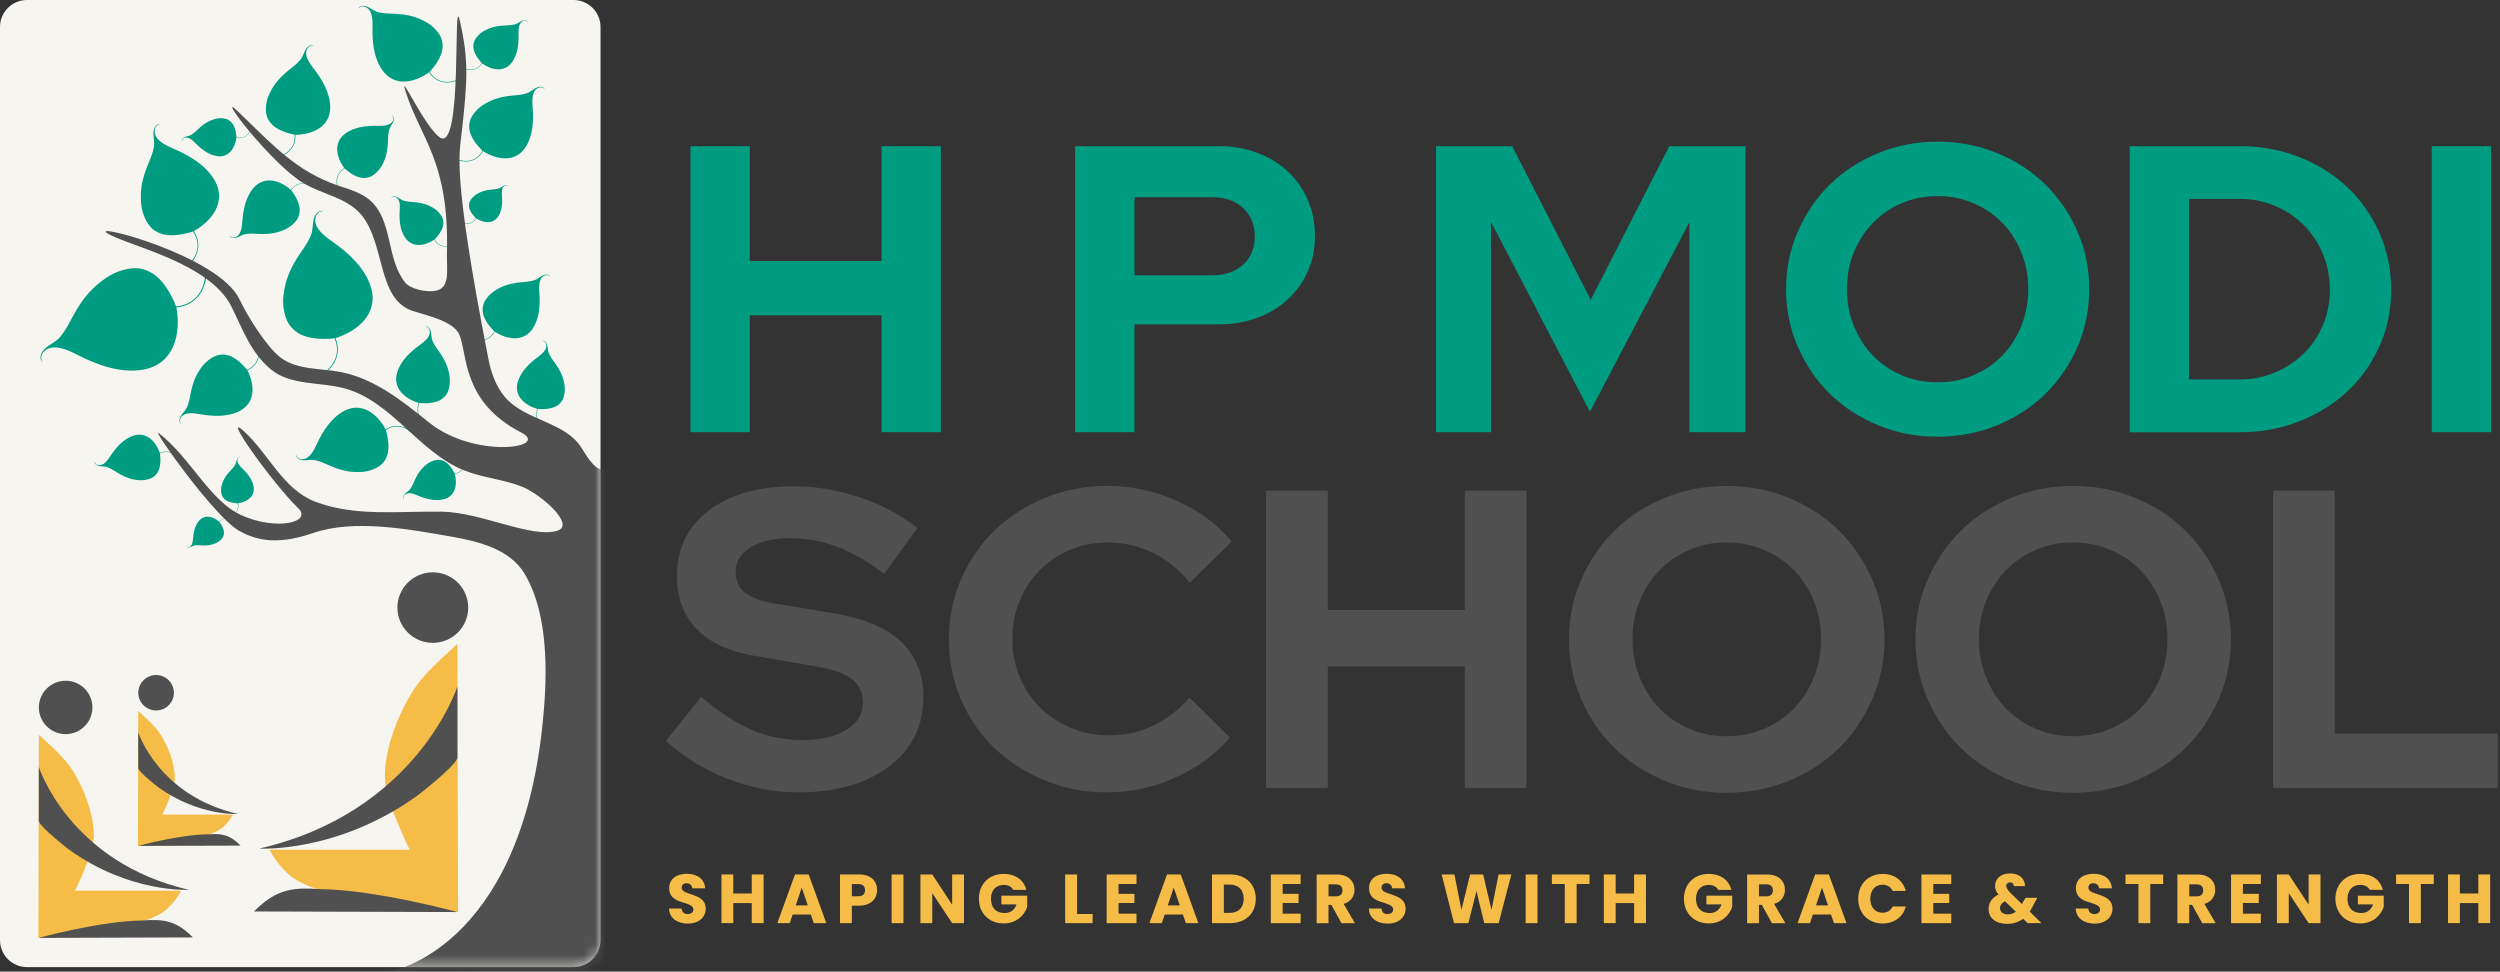 <?xml version="1.0" encoding="UTF-8"?>
<svg xmlns="http://www.w3.org/2000/svg" width="229" height="89" viewBox="0 0 229 89" fill="none">
  <rect x="0" y="0" width="229" height="89" fill="#333333" stroke="none"/>
  <g clip-path="url(#clip0_3_12)">
    <path d="M52.533 0H2.474C1.108 0 0 1.106 0 2.471V86.116C0 87.481 1.108 88.587 2.474 88.587H52.533C53.9 88.587 55.008 87.481 55.008 86.116V2.471C55.008 1.106 53.9 0 52.533 0Z" fill="#F7F5F0"></path>
    <mask id="mask0_3_12" style="mask-type:luminance" maskUnits="userSpaceOnUse" x="0" y="0" width="56" height="89">
      <path d="M52.77 88.587H2.466C1.149 88.587 0.08 87.52 0.08 86.205L0.08 2.264C0.08 1.033 1.081 0.038 2.31 0.038H52.795C54.041 0.038 55.05 1.046 55.05 2.289L55.05 86.31C55.05 87.567 54.028 88.587 52.77 88.587Z" fill="white"></path>
    </mask>
    <g mask="url(#mask0_3_12)">
      <path d="M39.646 58.885C41.437 58.885 42.889 57.439 42.889 55.656C42.889 53.872 41.437 52.426 39.646 52.426C37.855 52.426 36.403 53.872 36.403 55.656C36.403 57.439 37.855 58.885 39.646 58.885Z" fill="#505050"></path>
      <path d="M41.901 58.995L41.956 83.544L24.618 83.03C24.618 83.03 24.124 82.575 25.635 81.925C27.147 81.276 29.309 81.496 29.309 81.496C29.309 81.496 27.878 81.179 26.716 80.311C25.42 79.341 24.689 77.836 24.689 77.836H37.526C37.526 77.836 35.33 73.422 35.259 71.377C35.157 68.548 36.648 64.927 38.176 62.764C39.203 61.309 41.905 58.995 41.905 58.995H41.901Z" fill="#F5BC47"></path>
      <path d="M41.901 83.544C41.901 83.544 34.444 81.5 29.309 81.445C29.309 81.445 27.628 81.297 26.662 81.5C25.695 81.698 24.715 82.039 23.258 83.49L41.901 83.544Z" fill="#505050"></path>
      <path d="M41.901 62.873C41.901 62.873 38.227 74.396 23.744 77.731C23.744 77.731 30.876 78.161 38.223 72.886C38.223 72.886 41.626 70.272 41.897 69.442V62.873H41.901Z" fill="#505050"></path>
      <path d="M6.013 67.245C7.368 67.245 8.466 66.151 8.466 64.8C8.466 63.45 7.368 62.355 6.013 62.355C4.658 62.355 3.56 63.45 3.56 64.8C3.56 66.151 4.658 67.245 6.013 67.245Z" fill="#505050"></path>
      <path d="M3.56 67.326L3.517 85.906L17.401 85.699C17.401 85.699 17.013 85.172 15.869 84.683C14.724 84.194 13.086 84.358 13.086 84.358C13.086 84.358 14.167 84.118 15.049 83.46C16.029 82.727 16.586 81.584 16.586 81.584H6.87C6.87 81.584 8.534 78.245 8.589 76.694C8.665 74.552 7.537 71.811 6.38 70.175C5.603 69.075 3.56 67.321 3.56 67.321V67.326Z" fill="#F5BC47"></path>
      <path d="M3.56 85.905C3.56 85.905 9.205 84.358 13.09 84.316C13.09 84.316 14.361 84.206 15.096 84.358C15.831 84.51 16.57 84.767 17.672 85.868L3.564 85.91L3.56 85.905Z" fill="#505050"></path>
      <path d="M3.56 70.26C3.56 70.26 6.342 78.978 17.3 81.504C17.3 81.504 11.903 81.829 6.338 77.836C6.338 77.836 3.762 75.859 3.555 75.226V70.256L3.56 70.26Z" fill="#505050"></path>
      <path d="M14.298 65.078C15.198 65.078 15.928 64.352 15.928 63.455C15.928 62.559 15.198 61.832 14.298 61.832C13.398 61.832 12.668 62.559 12.668 63.455C12.668 64.352 13.398 65.078 14.298 65.078Z" fill="#505050"></path>
      <path d="M12.664 65.133L12.638 77.482L21.831 77.393C21.831 77.393 21.607 76.997 20.847 76.672C20.087 76.348 18.997 76.457 18.997 76.457C18.997 76.457 19.715 76.297 20.302 75.863C20.953 75.374 21.324 74.619 21.324 74.619H14.868C14.868 74.619 15.974 72.397 16.008 71.369C16.059 69.944 15.307 68.122 14.539 67.035C14.023 66.305 12.664 65.137 12.664 65.137V65.133Z" fill="#F5BC47"></path>
      <path d="M12.663 77.482C12.663 77.482 16.413 76.453 18.997 76.428C18.997 76.428 19.842 76.356 20.327 76.453C20.813 76.55 21.307 76.723 22.038 77.457L12.663 77.482Z" fill="#505050"></path>
      <path d="M12.663 67.085C12.663 67.085 14.513 72.878 21.797 74.56C21.797 74.56 18.208 74.775 14.513 72.123C14.513 72.123 12.803 70.808 12.663 70.391V67.085Z" fill="#505050"></path>
      <path d="M21.223 47.582C20.459 47.224 20.091 47.805 20.091 47.805C19.576 47.337 18.799 47.076 18.254 47.679C17.853 48.126 17.722 48.762 17.68 49.34C17.659 49.593 17.617 50.019 17.317 50.111C17.207 50.145 17.097 50.111 17.047 50.006C17.064 50.141 17.241 50.179 17.406 50.124C17.553 50.074 17.684 49.981 17.84 49.96C18.145 49.918 18.36 49.964 18.664 49.968C19.082 49.972 19.407 49.918 19.787 49.749C20.015 49.648 20.256 49.458 20.391 49.247C20.488 49.096 20.526 48.914 20.513 48.737C20.484 48.294 20.108 47.826 20.108 47.826C20.108 47.826 20.48 47.228 21.244 47.628C21.244 47.628 21.24 47.59 21.219 47.582H21.223Z" fill="#009C82"></path>
      <path d="M16.392 42.046C15.594 40.963 14.64 41.494 14.64 41.494C14.277 40.444 13.394 39.491 12.17 39.921C11.266 40.238 10.595 41.03 10.088 41.806C9.868 42.143 9.476 42.708 8.99 42.607C8.813 42.569 8.682 42.443 8.694 42.257C8.614 42.459 8.834 42.649 9.108 42.696C9.353 42.738 9.606 42.708 9.843 42.797C10.299 42.97 10.565 43.202 10.991 43.438C11.57 43.762 12.072 43.935 12.731 43.986C13.124 44.019 13.614 43.935 13.956 43.745C14.205 43.606 14.399 43.379 14.517 43.121C14.813 42.48 14.648 41.536 14.648 41.536C14.648 41.536 15.628 40.98 16.388 42.126C16.388 42.126 16.413 42.067 16.392 42.042V42.046Z" fill="#009C82"></path>
      <path d="M21.189 47.253C22.055 46.844 21.806 46.106 21.806 46.106C22.587 45.992 23.372 45.508 23.233 44.597C23.131 43.927 22.663 43.358 22.19 42.902C21.983 42.704 21.641 42.358 21.776 42.034C21.827 41.916 21.932 41.84 22.059 41.873C21.928 41.789 21.768 41.92 21.696 42.101C21.633 42.266 21.62 42.443 21.527 42.599C21.345 42.894 21.147 43.045 20.923 43.311C20.619 43.669 20.433 43.994 20.307 44.449C20.231 44.719 20.226 45.069 20.315 45.335C20.378 45.525 20.514 45.693 20.678 45.807C21.088 46.098 21.772 46.106 21.772 46.106C21.772 46.106 22.029 46.861 21.13 47.236C21.13 47.236 21.168 47.261 21.189 47.249V47.253Z" fill="#009C82"></path>
      <path d="M23.604 31.692C24.018 33.433 22.616 33.863 22.616 33.863C22.616 33.863 21.865 32.868 20.991 32.577C20.64 32.459 20.252 32.442 19.897 32.552C19.407 32.708 18.896 33.092 18.575 33.496C18.039 34.171 17.756 34.795 17.549 35.63C17.397 36.241 17.38 36.7 17.14 37.286C17.013 37.594 16.759 37.801 16.582 38.071C16.384 38.374 16.367 38.749 16.633 38.851C16.443 38.699 16.439 38.459 16.561 38.26C16.899 37.708 17.786 37.843 18.301 37.936C19.492 38.147 20.843 38.218 21.949 37.649C23.448 36.873 23.326 35.191 22.654 33.914C22.654 33.914 24.014 33.484 23.693 31.768C23.685 31.726 23.609 31.692 23.609 31.696L23.604 31.692Z" fill="#009C82"></path>
      <path d="M18.82 25.035C18.609 28.062 16.122 28.058 16.122 28.058C16.122 28.058 15.408 26.068 14.137 25.157C13.626 24.79 13.006 24.562 12.377 24.567C11.502 24.571 10.476 24.942 9.754 25.431C8.542 26.253 7.765 27.126 7.01 28.378C6.456 29.297 6.195 30.031 5.511 30.857C5.152 31.291 4.632 31.498 4.21 31.852C3.737 32.244 3.517 32.843 3.898 33.142C3.665 32.801 3.784 32.408 4.083 32.147C4.911 31.422 6.279 32.088 7.073 32.493C8.893 33.429 11.051 34.226 13.132 33.855C15.957 33.353 16.603 30.558 16.16 28.15C16.16 28.15 18.579 28.134 18.926 25.186C18.934 25.115 18.824 25.022 18.824 25.026L18.82 25.035Z" fill="#009C82"></path>
      <path d="M17.334 24.297C18.934 22.632 17.743 21.177 17.743 21.177C19.411 20.25 20.771 18.479 19.673 16.544C18.867 15.119 17.317 14.225 15.852 13.601C15.214 13.331 14.137 12.842 14.163 11.99C14.171 11.683 14.348 11.417 14.669 11.387C14.302 11.312 14.049 11.742 14.049 12.214C14.049 12.64 14.18 13.053 14.095 13.483C13.939 14.301 13.626 14.819 13.348 15.608C12.968 16.679 12.828 17.577 12.934 18.706C12.997 19.381 13.284 20.174 13.711 20.701C14.019 21.08 14.462 21.337 14.94 21.459C16.118 21.763 17.667 21.207 17.667 21.207C17.667 21.207 18.905 22.691 17.186 24.314C17.186 24.314 17.291 24.335 17.334 24.297Z" fill="#009C82"></path>
      <path d="M22.98 11.822C22.549 12.88 21.658 12.585 21.658 12.585C21.658 12.585 21.637 11.792 21.29 11.316C21.151 11.126 20.957 10.97 20.729 10.898C20.416 10.797 20.007 10.81 19.69 10.898C19.162 11.05 18.778 11.274 18.364 11.632C18.056 11.893 17.879 12.129 17.537 12.34C17.355 12.454 17.148 12.467 16.954 12.543C16.738 12.627 16.591 12.817 16.688 12.968C16.646 12.817 16.734 12.694 16.869 12.635C17.249 12.475 17.663 12.871 17.895 13.108C18.436 13.656 19.112 14.195 19.901 14.305C20.97 14.457 21.531 13.533 21.658 12.618C21.658 12.618 22.523 12.897 22.996 11.885C23.009 11.86 22.98 11.813 22.98 11.818V11.822Z" fill="#009C82"></path>
      <path d="M42.602 42.105C42.61 43.294 41.639 43.37 41.639 43.37C41.639 43.37 41.301 42.615 40.778 42.295C40.567 42.169 40.317 42.097 40.072 42.118C39.73 42.147 39.342 42.32 39.076 42.535C38.628 42.894 38.35 43.256 38.092 43.771C37.902 44.146 37.822 44.441 37.581 44.787C37.455 44.968 37.256 45.065 37.104 45.212C36.931 45.381 36.863 45.621 37.02 45.727C36.918 45.6 36.952 45.444 37.062 45.335C37.362 45.027 37.919 45.246 38.24 45.381C38.979 45.693 39.849 45.938 40.651 45.731C41.74 45.449 41.909 44.34 41.66 43.408C41.66 43.408 42.606 43.328 42.653 42.169C42.653 42.139 42.606 42.105 42.606 42.109L42.602 42.105Z" fill="#009C82"></path>
      <path d="M50.013 39.226C48.763 38.509 49.282 37.459 49.282 37.459C49.282 37.459 50.279 37.569 50.929 37.219C51.191 37.08 51.414 36.861 51.545 36.595C51.723 36.224 51.778 35.714 51.718 35.305C51.617 34.622 51.406 34.112 51.03 33.534C50.752 33.108 50.494 32.847 50.283 32.387C50.173 32.147 50.19 31.881 50.127 31.633C50.059 31.35 49.848 31.135 49.641 31.232C49.835 31.203 49.979 31.333 50.025 31.515C50.164 32.016 49.594 32.459 49.261 32.708C48.484 33.285 47.699 34.032 47.424 34.993C47.053 36.291 48.112 37.147 49.231 37.455C49.231 37.455 48.737 38.484 49.924 39.238C49.953 39.255 50.017 39.23 50.013 39.23V39.226Z" fill="#009C82"></path>
      <path d="M43.256 31.118C44.798 31.57 45.317 30.376 45.317 30.376C46.423 31.106 47.956 31.376 48.805 30.085C49.43 29.133 49.489 27.897 49.404 26.797C49.367 26.321 49.328 25.498 49.865 25.245C50.059 25.153 50.279 25.178 50.401 25.364C50.329 25.111 49.983 25.094 49.692 25.245C49.426 25.38 49.215 25.591 48.919 25.68C48.361 25.844 47.939 25.819 47.365 25.899C46.58 26.009 45.98 26.207 45.317 26.633C44.92 26.886 44.519 27.316 44.329 27.746C44.194 28.058 44.173 28.412 44.249 28.745C44.434 29.567 45.275 30.343 45.275 30.343C45.275 30.343 44.751 31.574 43.197 31.038C43.197 31.038 43.218 31.11 43.256 31.123V31.118Z" fill="#009C82"></path>
      <path d="M41.411 22.438C40.224 22.863 39.811 21.923 39.811 21.923C39.811 21.923 40.448 21.32 40.583 20.692C40.638 20.439 40.621 20.165 40.516 19.929C40.368 19.6 40.056 19.276 39.752 19.082C39.236 18.761 38.776 18.614 38.172 18.538C37.729 18.483 37.408 18.504 36.981 18.382C36.758 18.319 36.589 18.158 36.386 18.057C36.158 17.943 35.896 17.96 35.841 18.154C35.934 18.011 36.099 17.99 36.251 18.057C36.665 18.251 36.639 18.875 36.614 19.242C36.559 20.085 36.614 21.034 37.104 21.759C37.767 22.741 38.937 22.522 39.777 21.953C39.777 21.953 40.187 22.863 41.365 22.505C41.394 22.497 41.411 22.438 41.407 22.442L41.411 22.438Z" fill="#009C82"></path>
      <path d="M42.425 20.439C43.324 20.696 43.62 20.001 43.62 20.001C44.266 20.422 45.157 20.574 45.642 19.82C46.001 19.263 46.035 18.546 45.98 17.91C45.959 17.631 45.934 17.155 46.242 17.007C46.356 16.953 46.482 16.965 46.554 17.075C46.512 16.927 46.313 16.919 46.14 17.007C45.988 17.087 45.862 17.21 45.693 17.26C45.372 17.357 45.123 17.345 44.789 17.391C44.333 17.459 43.987 17.576 43.598 17.825C43.366 17.973 43.138 18.226 43.028 18.474C42.952 18.656 42.94 18.862 42.986 19.052C43.096 19.529 43.59 19.975 43.59 19.975C43.59 19.975 43.29 20.692 42.386 20.384C42.386 20.384 42.399 20.427 42.42 20.435L42.425 20.439Z" fill="#009C82"></path>
      <path d="M41.935 14.684C43.666 15.178 44.24 13.837 44.24 13.837C45.486 14.646 47.2 14.937 48.142 13.483C48.834 12.412 48.889 11.029 48.788 9.794C48.746 9.258 48.691 8.343 49.29 8.053C49.506 7.947 49.751 7.972 49.89 8.183C49.81 7.901 49.421 7.884 49.092 8.057C48.796 8.209 48.56 8.449 48.231 8.55C47.61 8.74 47.137 8.714 46.491 8.807C45.613 8.938 44.945 9.166 44.202 9.646C43.759 9.933 43.316 10.418 43.109 10.903C42.961 11.252 42.94 11.649 43.028 12.02C43.244 12.939 44.194 13.799 44.194 13.799C44.194 13.799 43.615 15.182 41.871 14.596C41.871 14.596 41.892 14.676 41.935 14.689V14.684Z" fill="#009C82"></path>
      <path d="M42.509 6.311C43.704 6.72 44.156 5.801 44.156 5.801C45 6.413 46.195 6.682 46.905 5.696C47.428 4.971 47.521 4.001 47.496 3.132C47.483 2.757 47.483 2.112 47.914 1.927C48.07 1.859 48.243 1.889 48.332 2.041C48.285 1.842 48.015 1.813 47.779 1.923C47.568 2.019 47.39 2.18 47.158 2.234C46.715 2.344 46.385 2.31 45.929 2.353C45.309 2.412 44.831 2.546 44.291 2.858C43.97 3.044 43.641 3.369 43.476 3.702C43.358 3.942 43.332 4.22 43.379 4.482C43.497 5.135 44.13 5.772 44.13 5.772C44.13 5.772 43.674 6.72 42.471 6.244C42.471 6.244 42.484 6.303 42.513 6.311H42.509Z" fill="#009C82"></path>
      <path d="M41.935 7.294C40.077 8.04 39.363 6.569 39.363 6.569C39.363 6.569 40.339 5.578 40.516 4.566C40.588 4.157 40.541 3.727 40.36 3.356C40.106 2.842 39.591 2.344 39.093 2.057C38.257 1.581 37.514 1.37 36.555 1.286C35.85 1.223 35.339 1.282 34.651 1.113C34.292 1.024 34.017 0.78 33.688 0.632C33.321 0.468 32.903 0.506 32.831 0.818C32.966 0.582 33.232 0.54 33.473 0.641C34.14 0.919 34.14 1.918 34.123 2.504C34.089 3.849 34.233 5.35 35.052 6.467C36.162 7.989 38.008 7.568 39.312 6.615C39.312 6.615 40.018 8.036 41.867 7.395C41.914 7.378 41.935 7.289 41.931 7.289L41.935 7.294Z" fill="#009C82"></path>
      <path d="M25.521 14.385C27.312 13.837 27.046 12.345 27.046 12.345C28.591 12.345 30.255 11.628 30.247 9.832C30.242 8.508 29.499 7.268 28.71 6.252C28.367 5.81 27.797 5.042 28.156 4.448C28.283 4.233 28.515 4.115 28.752 4.22C28.52 4.022 28.173 4.224 27.983 4.562C27.814 4.861 27.743 5.207 27.515 5.477C27.08 5.995 26.653 6.235 26.146 6.682C25.454 7.289 25.002 7.867 24.626 8.706C24.402 9.208 24.293 9.882 24.386 10.422C24.453 10.81 24.664 11.168 24.951 11.442C25.665 12.121 26.978 12.336 26.978 12.336C26.978 12.336 27.265 13.871 25.407 14.343C25.407 14.343 25.475 14.402 25.517 14.389L25.521 14.385Z" fill="#009C82"></path>
      <path d="M31.036 17.345C30.475 15.966 31.573 15.431 31.573 15.431C31.573 15.431 32.32 16.151 33.076 16.282C33.38 16.333 33.705 16.299 33.979 16.164C34.364 15.975 34.735 15.591 34.946 15.22C35.301 14.596 35.457 14.043 35.516 13.331C35.563 12.808 35.516 12.425 35.643 11.914C35.706 11.645 35.892 11.442 36.002 11.198C36.124 10.924 36.095 10.612 35.863 10.561C36.04 10.662 36.074 10.86 35.998 11.037C35.791 11.535 35.043 11.535 34.604 11.527C33.599 11.505 32.476 11.619 31.636 12.226C30.5 13.057 30.817 14.427 31.539 15.393C31.539 15.393 30.475 15.92 30.96 17.294C30.973 17.328 31.04 17.345 31.04 17.34L31.036 17.345Z" fill="#009C82"></path>
      <path d="M28.747 16.961C27.32 16.312 26.649 17.395 26.649 17.395C25.678 16.535 24.238 16.067 23.237 17.197C22.502 18.032 22.274 19.217 22.198 20.292C22.164 20.76 22.093 21.556 21.54 21.729C21.337 21.793 21.13 21.738 21.037 21.54C21.071 21.793 21.4 21.856 21.708 21.75C21.983 21.658 22.219 21.481 22.515 21.438C23.076 21.354 23.482 21.438 24.048 21.438C24.82 21.438 25.428 21.329 26.129 21.008C26.547 20.819 26.995 20.456 27.236 20.068C27.409 19.786 27.477 19.444 27.451 19.115C27.384 18.293 26.678 17.429 26.678 17.429C26.678 17.429 27.354 16.308 28.785 17.041C28.785 17.041 28.777 16.97 28.743 16.953L28.747 16.961Z" fill="#009C82"></path>
      <path d="M29.533 34.344C31.703 32.864 30.724 30.971 30.724 30.971C32.797 30.33 34.727 28.673 33.962 26.266C33.397 24.491 31.889 23.137 30.403 22.1C29.757 21.649 28.676 20.857 28.904 19.912C28.988 19.571 29.246 19.318 29.609 19.36C29.216 19.191 28.836 19.609 28.722 20.136C28.621 20.612 28.667 21.101 28.477 21.561C28.11 22.433 27.641 22.939 27.147 23.749C26.476 24.853 26.108 25.815 25.96 27.101C25.872 27.864 26.003 28.816 26.358 29.499C26.615 29.993 27.046 30.385 27.544 30.634C28.781 31.249 30.639 30.988 30.639 30.988C30.639 30.988 31.665 32.927 29.372 34.335C29.368 34.335 29.486 34.386 29.537 34.348L29.533 34.344Z" fill="#009C82"></path>
      <path d="M39.215 38.91C37.826 38.087 38.422 36.915 38.422 36.915C38.422 36.915 39.536 37.054 40.275 36.671C40.571 36.519 40.828 36.279 40.976 35.979C41.183 35.566 41.251 34.993 41.192 34.538C41.09 33.77 40.858 33.197 40.444 32.539C40.14 32.059 39.853 31.759 39.625 31.241C39.507 30.967 39.528 30.672 39.465 30.389C39.393 30.073 39.16 29.828 38.924 29.934C39.144 29.904 39.3 30.056 39.35 30.258C39.498 30.819 38.856 31.308 38.472 31.586C37.59 32.223 36.699 33.049 36.378 34.12C35.943 35.575 37.117 36.544 38.367 36.911C38.367 36.911 37.797 38.058 39.114 38.922C39.148 38.943 39.215 38.914 39.215 38.914V38.91Z" fill="#009C82"></path>
      <path d="M37.889 39.74C36.547 38.387 35.318 39.331 35.318 39.331C34.587 37.94 33.152 36.781 31.526 37.641C30.327 38.273 29.554 39.521 29.005 40.714C28.764 41.233 28.338 42.105 27.633 42.063C27.379 42.05 27.164 41.899 27.147 41.633C27.075 41.937 27.426 42.152 27.819 42.164C28.173 42.177 28.515 42.076 28.87 42.156C29.546 42.303 29.968 42.573 30.61 42.818C31.488 43.151 32.227 43.29 33.164 43.227C33.726 43.189 34.389 42.974 34.832 42.632C35.153 42.388 35.377 42.029 35.491 41.642C35.77 40.68 35.343 39.394 35.343 39.394C35.343 39.394 36.597 38.412 37.906 39.862C37.906 39.862 37.927 39.774 37.894 39.74H37.889Z" fill="#009C82"></path>
      <path d="M21.953 27.446C22.633 28.905 24.394 31.742 25.669 32.729C27.232 33.935 29.423 33.703 31.357 34.108C34.364 34.74 36.884 36.747 39.27 38.678C43.455 42.067 50.477 41.03 47.749 39.622C42.285 36.801 42.843 32.468 42.078 30.663C41.55 29.419 39.122 28.905 37.83 28.492C34.52 27.438 35.314 22.32 33.084 19.663C31.796 18.129 29.592 17.817 27.857 16.813C24.863 15.085 19.517 8.01 21.831 10.245C25.065 13.365 27.156 15.688 30.973 16.999C32.007 17.353 33.105 17.644 33.92 18.369C35.989 20.207 35.377 23.707 37.104 25.869C37.602 26.493 38.992 26.759 39.781 26.654C41.306 26.455 40.9 24.769 40.938 23.239C41.166 14.731 38.557 12.783 37.163 8.419C36.466 6.244 38.806 11.48 40.254 12.564C42.433 14.195 41.47 -0.86 42.104 1.834C42.995 5.62 42.775 7.677 42.31 11.999C42.087 14.09 41.373 15.62 44.726 32.822C44.975 34.099 45.41 35.389 46.259 36.38C48.095 38.526 51.723 38.614 53.243 40.988C53.868 41.966 54.704 43.484 55.7 42.885C56.047 42.674 58.348 40.124 58.479 39.744C59.64 36.338 59.007 46.671 59.007 52.11L59.049 52.181V88.983L39.95 88.878C37.383 88.878 35.689 88.996 35.689 88.996C35.689 88.996 47.593 87.056 49.704 66.263C50.025 63.101 50.532 56.646 48.028 52.515C46.715 50.352 43.932 49.606 41.432 49.171C37.484 48.48 32.451 47.523 28.663 48.83C25.787 49.821 23.68 49.686 21.814 48.564C19.525 47.19 13.783 39.078 14.555 39.681C17.486 41.975 19.217 45.87 22.08 47.177C25.255 48.632 28.659 47.864 27.312 46.549C24.909 44.201 20.15 37.497 22.371 39.525C24.605 41.57 25.927 44.816 28.845 45.942C32.497 47.354 36.572 46.806 40.49 46.869C44.063 46.928 48.695 49.323 51.022 48.623C52.791 48.092 49.527 45.259 47.808 44.576C46.09 43.897 44.19 43.766 42.479 43.075C38.362 41.41 35.888 36.772 31.606 35.587C29.317 34.955 26.615 35.347 24.799 33.825C22.962 32.282 22.27 30.237 21.202 28.087C19.175 24.01 11.532 22.467 9.809 21.358C8.264 20.363 20.091 23.454 21.945 27.434L21.953 27.446Z" fill="#505050"></path>
    </g>
    <path d="M63.245 39.588V13.39H68.679V23.909H80.751V13.39H86.186V39.588H80.751V28.884H68.679V39.588H63.245Z" fill="#009C82"></path>
    <path d="M98.482 39.588V13.39H111.64C112.915 13.39 114.093 13.597 115.182 14.006C116.268 14.419 117.201 14.984 117.974 15.709C118.746 16.434 119.354 17.298 119.794 18.31C120.228 19.322 120.448 20.427 120.448 21.624C120.448 22.821 120.228 23.875 119.794 24.862C119.354 25.848 118.742 26.704 117.957 27.425C117.171 28.15 116.238 28.711 115.166 29.107C114.089 29.508 112.915 29.706 111.64 29.706H103.917V39.588H98.482ZM111.04 18.066H103.917V25.216H111.04C112.214 25.216 113.16 24.891 113.869 24.242C114.583 23.593 114.938 22.733 114.938 21.658C114.938 20.582 114.583 19.718 113.869 19.056C113.156 18.394 112.214 18.066 111.04 18.066Z" fill="#009C82"></path>
    <path d="M145.64 37.716L136.57 20.313V39.588H131.545V13.39H138.517L145.712 27.463L152.911 13.39H159.883V39.588H154.748V20.351L145.64 37.716Z" fill="#009C82"></path>
    <path d="M191.375 26.489C191.375 28.361 191.012 30.128 190.29 31.785C189.564 33.446 188.584 34.879 187.347 36.089C186.109 37.299 184.64 38.252 182.943 38.952C181.241 39.652 179.421 40.002 177.47 40.002C175.519 40.002 173.733 39.652 172.036 38.952C170.334 38.252 168.869 37.299 167.631 36.089C166.394 34.879 165.415 33.446 164.688 31.785C163.962 30.123 163.603 28.361 163.603 26.489C163.603 24.617 163.966 22.851 164.688 21.194C165.415 19.533 166.394 18.099 167.631 16.889C168.869 15.679 170.338 14.726 172.036 14.027C173.733 13.327 175.545 12.977 177.47 12.977C179.396 12.977 181.245 13.327 182.943 14.027C184.64 14.726 186.109 15.679 187.347 16.889C188.584 18.099 189.564 19.533 190.29 21.194C191.016 22.855 191.375 24.617 191.375 26.489ZM185.789 26.489C185.789 25.267 185.577 24.137 185.151 23.104C184.724 22.067 184.146 21.169 183.407 20.41C182.668 19.651 181.79 19.048 180.764 18.614C179.738 18.179 178.64 17.96 177.466 17.96C176.292 17.96 175.198 18.179 174.185 18.614C173.171 19.052 172.297 19.651 171.563 20.41C170.824 21.173 170.245 22.071 169.819 23.104C169.392 24.141 169.181 25.271 169.181 26.489C169.181 27.708 169.392 28.808 169.819 29.858C170.245 30.908 170.824 31.81 171.563 32.573C172.302 33.336 173.176 33.935 174.185 34.369C175.198 34.807 176.292 35.022 177.466 35.022C178.64 35.022 179.742 34.803 180.764 34.369C181.79 33.935 182.668 33.332 183.407 32.573C184.146 31.814 184.724 30.908 185.151 29.858C185.577 28.808 185.789 27.686 185.789 26.489Z" fill="#009C82"></path>
    <path d="M195.083 39.588V13.39H205.166C207.117 13.39 208.941 13.727 210.639 14.402C212.336 15.076 213.806 16 215.043 17.172C216.28 18.344 217.255 19.744 217.965 21.363C218.678 22.986 219.033 24.718 219.033 26.565C219.033 28.412 218.678 30.098 217.965 31.692C217.251 33.29 216.28 34.668 215.043 35.828C213.806 36.987 212.336 37.906 210.639 38.581C208.937 39.255 207.113 39.593 205.166 39.593H195.083V39.588ZM205.132 18.217H200.521V34.761H205.132C206.281 34.761 207.362 34.55 208.375 34.124C209.389 33.699 210.267 33.121 211.019 32.383C211.77 31.65 212.357 30.781 212.779 29.782C213.206 28.783 213.417 27.712 213.417 26.561C213.417 25.41 213.206 24.293 212.779 23.268C212.353 22.244 211.766 21.358 211.019 20.612C210.271 19.866 209.389 19.276 208.375 18.854C207.362 18.428 206.281 18.217 205.132 18.217Z" fill="#009C82"></path>
    <path d="M222.749 39.588V13.39H228.183V39.588H222.749Z" fill="#009C82"></path>
    <path d="M60.998 67.865L64.233 63.818C65.816 65.192 67.345 66.2 68.814 66.836C70.284 67.473 71.838 67.789 73.472 67.789C75.106 67.789 76.512 67.477 77.525 66.853C78.539 66.229 79.045 65.399 79.045 64.362C79.045 63.426 78.699 62.7 78.011 62.182C77.323 61.663 76.17 61.276 74.561 61.014L69.143 60.078C66.804 59.69 65.031 58.872 63.823 57.624C62.615 56.381 62.011 54.77 62.011 52.797C62.011 50.255 62.978 48.244 64.917 46.764C66.851 45.284 69.473 44.546 72.771 44.546C74.747 44.546 76.74 44.884 78.754 45.558C80.768 46.233 82.529 47.169 84.037 48.362L80.996 52.565C79.54 51.448 78.112 50.626 76.706 50.095C75.304 49.563 73.86 49.298 72.378 49.298C70.896 49.298 69.663 49.576 68.751 50.137C67.839 50.693 67.387 51.44 67.387 52.376C67.387 53.206 67.687 53.855 68.282 54.323C68.882 54.791 69.882 55.129 71.284 55.335L76.432 56.191C79.134 56.634 81.169 57.494 82.533 58.78C83.897 60.066 84.581 61.756 84.581 63.86C84.581 66.508 83.534 68.624 81.444 70.205C79.35 71.79 76.562 72.579 73.083 72.579C70.9 72.579 68.751 72.165 66.631 71.335C64.511 70.504 62.636 69.349 60.998 67.869V67.865Z" fill="#505050"></path>
    <path d="M101.624 67.359C103.051 67.359 104.394 67.06 105.639 66.465C106.885 65.867 107.991 65.011 108.954 63.898L112.657 67.557C111.357 69.088 109.702 70.306 107.687 71.217C105.673 72.127 103.6 72.579 101.467 72.579C99.335 72.579 97.498 72.216 95.716 71.487C93.934 70.761 92.397 69.775 91.097 68.527C89.796 67.283 88.778 65.803 88.035 64.088C87.296 62.376 86.925 60.533 86.925 58.56C86.925 56.587 87.301 54.741 88.056 53.012C88.808 51.288 89.838 49.8 91.135 48.556C92.435 47.312 93.972 46.325 95.754 45.596C97.536 44.871 99.441 44.504 101.467 44.504C103.651 44.504 105.77 44.964 107.822 45.887C109.875 46.81 111.538 48.046 112.814 49.606L108.992 53.383C108.029 52.19 106.898 51.275 105.601 50.639C104.301 50.002 102.924 49.686 101.467 49.686C100.247 49.686 99.094 49.913 98.018 50.369C96.941 50.824 96.012 51.444 95.231 52.236C94.45 53.029 93.841 53.961 93.398 55.04C92.955 56.115 92.735 57.291 92.735 58.565C92.735 59.838 92.963 60.972 93.419 62.047C93.875 63.122 94.496 64.05 95.29 64.83C96.084 65.61 97.017 66.225 98.098 66.68C99.175 67.136 100.353 67.363 101.628 67.363L101.624 67.359Z" fill="#505050"></path>
    <path d="M115.968 72.187V44.938H121.622V55.875H134.176V44.938H139.83V72.187H134.176V61.052H121.622V72.187H115.968Z" fill="#505050"></path>
    <path d="M172.618 58.565C172.618 60.512 172.242 62.346 171.487 64.071C170.731 65.795 169.713 67.287 168.425 68.548C167.137 69.809 165.613 70.799 163.844 71.525C162.074 72.25 160.178 72.617 158.152 72.617C156.125 72.617 154.267 72.254 152.498 71.525C150.728 70.799 149.204 69.805 147.916 68.548C146.628 67.292 145.611 65.799 144.855 64.071C144.099 62.346 143.723 60.508 143.723 58.565C143.723 56.621 144.099 54.783 144.855 53.059C145.606 51.334 146.628 49.842 147.916 48.581C149.204 47.325 150.728 46.33 152.498 45.605C154.267 44.879 156.15 44.513 158.152 44.513C160.153 44.513 162.074 44.875 163.844 45.605C165.613 46.33 167.137 47.325 168.425 48.581C169.713 49.842 170.731 51.33 171.487 53.059C172.238 54.783 172.618 56.621 172.618 58.565ZM166.808 58.565C166.808 57.291 166.588 56.119 166.145 55.04C165.702 53.965 165.098 53.029 164.334 52.236C163.565 51.444 162.649 50.824 161.585 50.369C160.521 49.913 159.376 49.686 158.152 49.686C156.927 49.686 155.791 49.913 154.74 50.369C153.688 50.824 152.776 51.444 152.012 52.236C151.243 53.029 150.64 53.961 150.2 55.04C149.757 56.115 149.538 57.291 149.538 58.565C149.538 59.838 149.757 60.976 150.2 62.068C150.644 63.16 151.248 64.1 152.012 64.889C152.781 65.681 153.688 66.305 154.74 66.756C155.791 67.212 156.927 67.439 158.152 67.439C159.376 67.439 160.516 67.212 161.585 66.756C162.649 66.301 163.565 65.681 164.334 64.889C165.098 64.096 165.706 63.156 166.145 62.068C166.588 60.976 166.808 59.812 166.808 58.565Z" fill="#505050"></path>
    <path d="M204.351 58.565C204.351 60.512 203.975 62.346 203.219 64.071C202.464 65.795 201.446 67.287 200.158 68.548C198.87 69.809 197.346 70.799 195.576 71.525C193.807 72.25 191.911 72.617 189.884 72.617C187.858 72.617 186 72.254 184.23 71.525C182.461 70.799 180.937 69.805 179.649 68.548C178.361 67.292 177.343 65.799 176.587 64.071C175.832 62.346 175.456 60.508 175.456 58.565C175.456 56.621 175.832 54.783 176.587 53.059C177.339 51.334 178.361 49.842 179.649 48.581C180.937 47.325 182.461 46.33 184.23 45.605C186 44.879 187.883 44.513 189.884 44.513C191.886 44.513 193.807 44.875 195.576 45.605C197.346 46.33 198.87 47.325 200.158 48.581C201.446 49.842 202.464 51.33 203.219 53.059C203.971 54.783 204.351 56.621 204.351 58.565ZM198.541 58.565C198.541 57.291 198.321 56.119 197.878 55.04C197.434 53.965 196.831 53.029 196.066 52.236C195.298 51.444 194.381 50.824 193.317 50.369C192.253 49.913 191.109 49.686 189.884 49.686C188.66 49.686 187.524 49.913 186.473 50.369C185.421 50.824 184.509 51.444 183.745 52.236C182.976 53.029 182.372 53.961 181.933 55.04C181.49 56.115 181.27 57.291 181.27 58.565C181.27 59.838 181.49 60.976 181.933 62.068C182.377 63.16 182.98 64.1 183.745 64.889C184.513 65.681 185.421 66.305 186.473 66.756C187.524 67.212 188.66 67.439 189.884 67.439C191.109 67.439 192.249 67.212 193.317 66.756C194.381 66.301 195.298 65.681 196.066 64.889C196.831 64.096 197.439 63.156 197.878 62.068C198.321 60.976 198.541 59.812 198.541 58.565Z" fill="#505050"></path>
    <path d="M208.211 72.187V44.938H213.865V67.203H228.796V72.187H208.211Z" fill="#505050"></path>
    <path d="M63.025 84.603C62.066 84.603 61.315 84.126 61.281 83.224H62.438C62.472 83.566 62.687 83.73 62.991 83.73C63.295 83.73 63.511 83.57 63.511 83.313C63.511 82.486 61.281 82.933 61.294 81.352C61.294 80.509 61.986 80.037 62.919 80.037C63.853 80.037 64.545 80.517 64.591 81.369H63.413C63.392 81.082 63.19 80.914 62.898 80.905C62.636 80.901 62.442 81.032 62.442 81.31C62.442 82.086 64.646 81.736 64.646 83.228C64.646 83.979 64.059 84.599 63.021 84.599L63.025 84.603Z" fill="#F5BC47"></path>
    <path d="M68.861 82.722H67.171V84.556H66.086V80.1H67.171V81.845H68.861V80.1H69.946V84.556H68.861V82.722Z" fill="#F5BC47"></path>
    <path d="M74.27 83.772H72.606L72.34 84.561H71.204L72.817 80.104H74.076L75.689 84.561H74.54L74.274 83.772H74.27ZM73.438 81.302L72.893 82.933H73.991L73.438 81.302Z" fill="#F5BC47"></path>
    <path d="M78.703 82.958H78.028V84.556H76.943V80.1H78.703C79.797 80.1 80.342 80.716 80.342 81.533C80.342 82.271 79.839 82.954 78.703 82.954V82.958ZM78.619 82.094C79.05 82.094 79.236 81.879 79.236 81.538C79.236 81.196 79.05 80.981 78.619 80.981H78.028V82.098H78.619V82.094Z" fill="#F5BC47"></path>
    <path d="M81.672 80.104H82.757V84.561H81.672V80.104Z" fill="#F5BC47"></path>
    <path d="M88.301 80.104V84.561H87.216L85.396 81.812V84.561H84.311V80.104H85.396L87.216 82.866V80.104H88.301Z" fill="#F5BC47"></path>
    <path d="M94.019 81.512H92.815C92.651 81.213 92.347 81.057 91.937 81.057C91.236 81.057 90.772 81.55 90.772 82.326C90.772 83.152 91.24 83.633 92.026 83.633C92.566 83.633 92.942 83.346 93.107 82.845H91.726V82.044H94.091V83.051C93.862 83.819 93.119 84.586 91.941 84.586C90.607 84.586 89.665 83.654 89.665 82.322C89.665 80.99 90.599 80.049 91.933 80.049C93.001 80.049 93.778 80.593 94.01 81.508L94.019 81.512Z" fill="#F5BC47"></path>
    <path d="M98.659 80.104V83.722H100.083V84.561H97.57V80.104H98.655H98.659Z" fill="#F5BC47"></path>
    <path d="M104.102 80.973H102.456V81.875H103.912V82.714H102.456V83.692H104.102V84.561H101.37V80.104H104.102V80.973Z" fill="#F5BC47"></path>
    <path d="M108.35 83.772H106.687L106.421 84.561H105.285L106.898 80.104H108.156L109.769 84.561H108.621L108.354 83.772H108.35ZM107.514 81.302L106.969 82.933H108.067L107.514 81.302Z" fill="#F5BC47"></path>
    <path d="M115.031 82.33C115.031 83.65 114.114 84.556 112.691 84.556H111.019V80.1H112.691C114.114 80.1 115.031 81.002 115.031 82.326V82.33ZM112.619 83.62C113.439 83.62 113.924 83.152 113.924 82.33C113.924 81.508 113.443 81.028 112.619 81.028H112.104V83.616H112.619V83.62Z" fill="#F5BC47"></path>
    <path d="M119.139 80.973H117.492V81.875H118.949V82.714H117.492V83.692H119.139V84.561H116.407V80.104H119.139V80.973Z" fill="#F5BC47"></path>
    <path d="M122.433 80.104C123.526 80.104 124.071 80.732 124.071 81.508C124.071 82.065 123.767 82.592 123.079 82.798L124.109 84.565H122.88L121.951 82.883H121.689V84.565H120.604V80.109H122.428L122.433 80.104ZM122.369 81.002H121.694V82.107H122.369C122.775 82.107 122.969 81.896 122.969 81.55C122.969 81.222 122.779 81.007 122.369 81.007V81.002Z" fill="#F5BC47"></path>
    <path d="M127.128 84.603C126.17 84.603 125.418 84.126 125.384 83.224H126.541C126.575 83.566 126.79 83.73 127.094 83.73C127.398 83.73 127.618 83.57 127.618 83.313C127.618 82.486 125.388 82.933 125.401 81.352C125.401 80.509 126.094 80.037 127.027 80.037C127.96 80.037 128.653 80.517 128.699 81.369H127.521C127.5 81.082 127.297 80.914 127.006 80.905C126.744 80.901 126.55 81.032 126.55 81.31C126.55 82.086 128.754 81.736 128.754 83.228C128.754 83.979 128.167 84.599 127.128 84.599V84.603Z" fill="#F5BC47"></path>
    <path d="M132.064 80.104H133.226L133.868 83.346L134.661 80.104H135.856L136.621 83.346L137.271 80.104H138.441L137.275 84.561H135.958L135.244 81.626L134.505 84.561H133.188L132.056 80.104H132.064Z" fill="#F5BC47"></path>
    <path d="M139.75 80.104H140.835V84.561H139.75V80.104Z" fill="#F5BC47"></path>
    <path d="M142.148 80.104H145.602V80.973H144.42V84.561H143.334V80.973H142.152V80.104H142.148Z" fill="#F5BC47"></path>
    <path d="M149.685 82.722H147.996V84.556H146.911V80.1H147.996V81.845H149.685V80.1H150.771V84.556H149.685V82.722Z" fill="#F5BC47"></path>
    <path d="M158.595 81.512H157.392C157.227 81.213 156.923 81.057 156.513 81.057C155.812 81.057 155.352 81.55 155.352 82.326C155.352 83.152 155.821 83.633 156.606 83.633C157.147 83.633 157.522 83.346 157.687 82.845H156.306V82.044H158.671V83.051C158.443 83.819 157.7 84.586 156.522 84.586C155.187 84.586 154.246 83.654 154.246 82.322C154.246 80.99 155.179 80.049 156.513 80.049C157.582 80.049 158.359 80.593 158.591 81.508L158.595 81.512Z" fill="#F5BC47"></path>
    <path d="M161.863 80.104C162.957 80.104 163.502 80.732 163.502 81.508C163.502 82.065 163.198 82.592 162.509 82.798L163.54 84.565H162.311L161.382 82.883H161.12V84.565H160.035V80.109H161.859L161.863 80.104ZM161.796 81.002H161.12V82.107H161.796C162.201 82.107 162.395 81.896 162.395 81.55C162.395 81.222 162.205 81.007 161.796 81.007V81.002Z" fill="#F5BC47"></path>
    <path d="M167.724 83.772H166.061L165.795 84.561H164.654L166.267 80.104H167.526L169.139 84.561H167.986L167.72 83.772H167.724ZM166.892 81.302L166.348 82.933H167.446L166.892 81.302Z" fill="#F5BC47"></path>
    <path d="M172.454 80.049C173.514 80.049 174.316 80.644 174.569 81.609H173.374C173.188 81.23 172.855 81.04 172.441 81.04C171.774 81.04 171.318 81.534 171.318 82.322C171.318 83.11 171.774 83.603 172.441 83.603C172.855 83.603 173.193 83.414 173.374 83.034H174.569C174.316 84 173.514 84.59 172.454 84.59C171.136 84.59 170.211 83.658 170.211 82.326C170.211 80.994 171.14 80.054 172.454 80.054V80.049Z" fill="#F5BC47"></path>
    <path d="M178.737 80.973H177.09V81.875H178.547V82.714H177.09V83.692H178.737V84.561H176.005V80.104H178.737V80.973Z" fill="#F5BC47"></path>
    <path d="M184.459 81.179C184.463 80.939 184.319 80.825 184.129 80.825C183.926 80.825 183.774 80.952 183.774 81.141C183.774 81.331 183.897 81.508 184.129 81.757L185.214 82.815C185.24 82.756 185.273 82.701 185.299 82.638L185.535 82.237H186.62L186.316 82.79C186.194 83.055 186.063 83.291 185.924 83.502L186.996 84.556H185.729L185.316 84.156C184.91 84.468 184.425 84.624 183.842 84.624C182.807 84.624 182.153 84.084 182.153 83.258C182.153 82.714 182.444 82.237 183.061 81.942C182.833 81.668 182.748 81.428 182.748 81.141C182.748 80.513 183.251 80.003 184.142 80.003C185.033 80.003 185.501 80.555 185.485 81.171H184.463L184.459 81.179ZM184.649 83.511L183.656 82.554C183.352 82.714 183.2 82.933 183.2 83.19C183.2 83.502 183.462 83.755 183.893 83.755C184.184 83.755 184.433 83.671 184.649 83.515V83.511Z" fill="#F5BC47"></path>
    <path d="M191.878 84.603C190.919 84.603 190.167 84.126 190.134 83.224H191.291C191.32 83.566 191.54 83.73 191.844 83.73C192.148 83.73 192.367 83.57 192.367 83.313C192.367 82.486 190.138 82.933 190.151 81.352C190.151 80.509 190.843 80.037 191.776 80.037C192.709 80.037 193.402 80.517 193.448 81.369H192.27C192.249 81.082 192.047 80.914 191.755 80.905C191.493 80.901 191.299 81.032 191.299 81.31C191.299 82.086 193.503 81.736 193.503 83.228C193.503 83.979 192.921 84.599 191.878 84.599V84.603Z" fill="#F5BC47"></path>
    <path d="M194.694 80.104H198.148V80.973H196.966V84.561H195.881V80.973H194.698V80.104H194.694Z" fill="#F5BC47"></path>
    <path d="M201.277 80.104C202.371 80.104 202.915 80.732 202.915 81.508C202.915 82.065 202.611 82.592 201.923 82.798L202.953 84.565H201.725L200.796 82.883H200.534V84.565H199.449V80.109H201.273L201.277 80.104ZM201.214 81.002H200.538V82.107H201.214C201.619 82.107 201.813 81.896 201.813 81.55C201.813 81.222 201.623 81.007 201.214 81.007V81.002Z" fill="#F5BC47"></path>
    <path d="M207.096 80.973H205.449V81.875H206.906V82.714H205.449V83.692H207.096V84.561H204.364V80.104H207.096V80.973Z" fill="#F5BC47"></path>
    <path d="M212.556 80.104V84.561H211.47L209.651 81.812V84.561H208.565V80.104H209.651L211.47 82.866V80.104H212.556Z" fill="#F5BC47"></path>
    <path d="M218.273 81.512H217.07C216.905 81.213 216.601 81.057 216.191 81.057C215.49 81.057 215.03 81.55 215.03 82.326C215.03 83.152 215.499 83.633 216.284 83.633C216.825 83.633 217.2 83.346 217.365 82.845H215.984V82.044H218.349V83.051C218.121 83.819 217.378 84.586 216.2 84.586C214.865 84.586 213.924 83.654 213.924 82.322C213.924 80.99 214.857 80.049 216.191 80.049C217.26 80.049 218.037 80.593 218.269 81.508L218.273 81.512Z" fill="#F5BC47"></path>
    <path d="M219.476 80.104H222.931V80.973H221.748V84.561H220.663V80.973H219.481V80.104H219.476Z" fill="#F5BC47"></path>
    <path d="M227.014 82.722H225.325V84.556H224.24V80.1H225.325V81.845H227.014V80.1H228.099V84.556H227.014V82.722Z" fill="#F5BC47"></path>
  </g>
  <defs>
    <clipPath id="clip0_3_12">
      <rect width="229" height="89" fill="white"></rect>
    </clipPath>
  </defs>
</svg>
